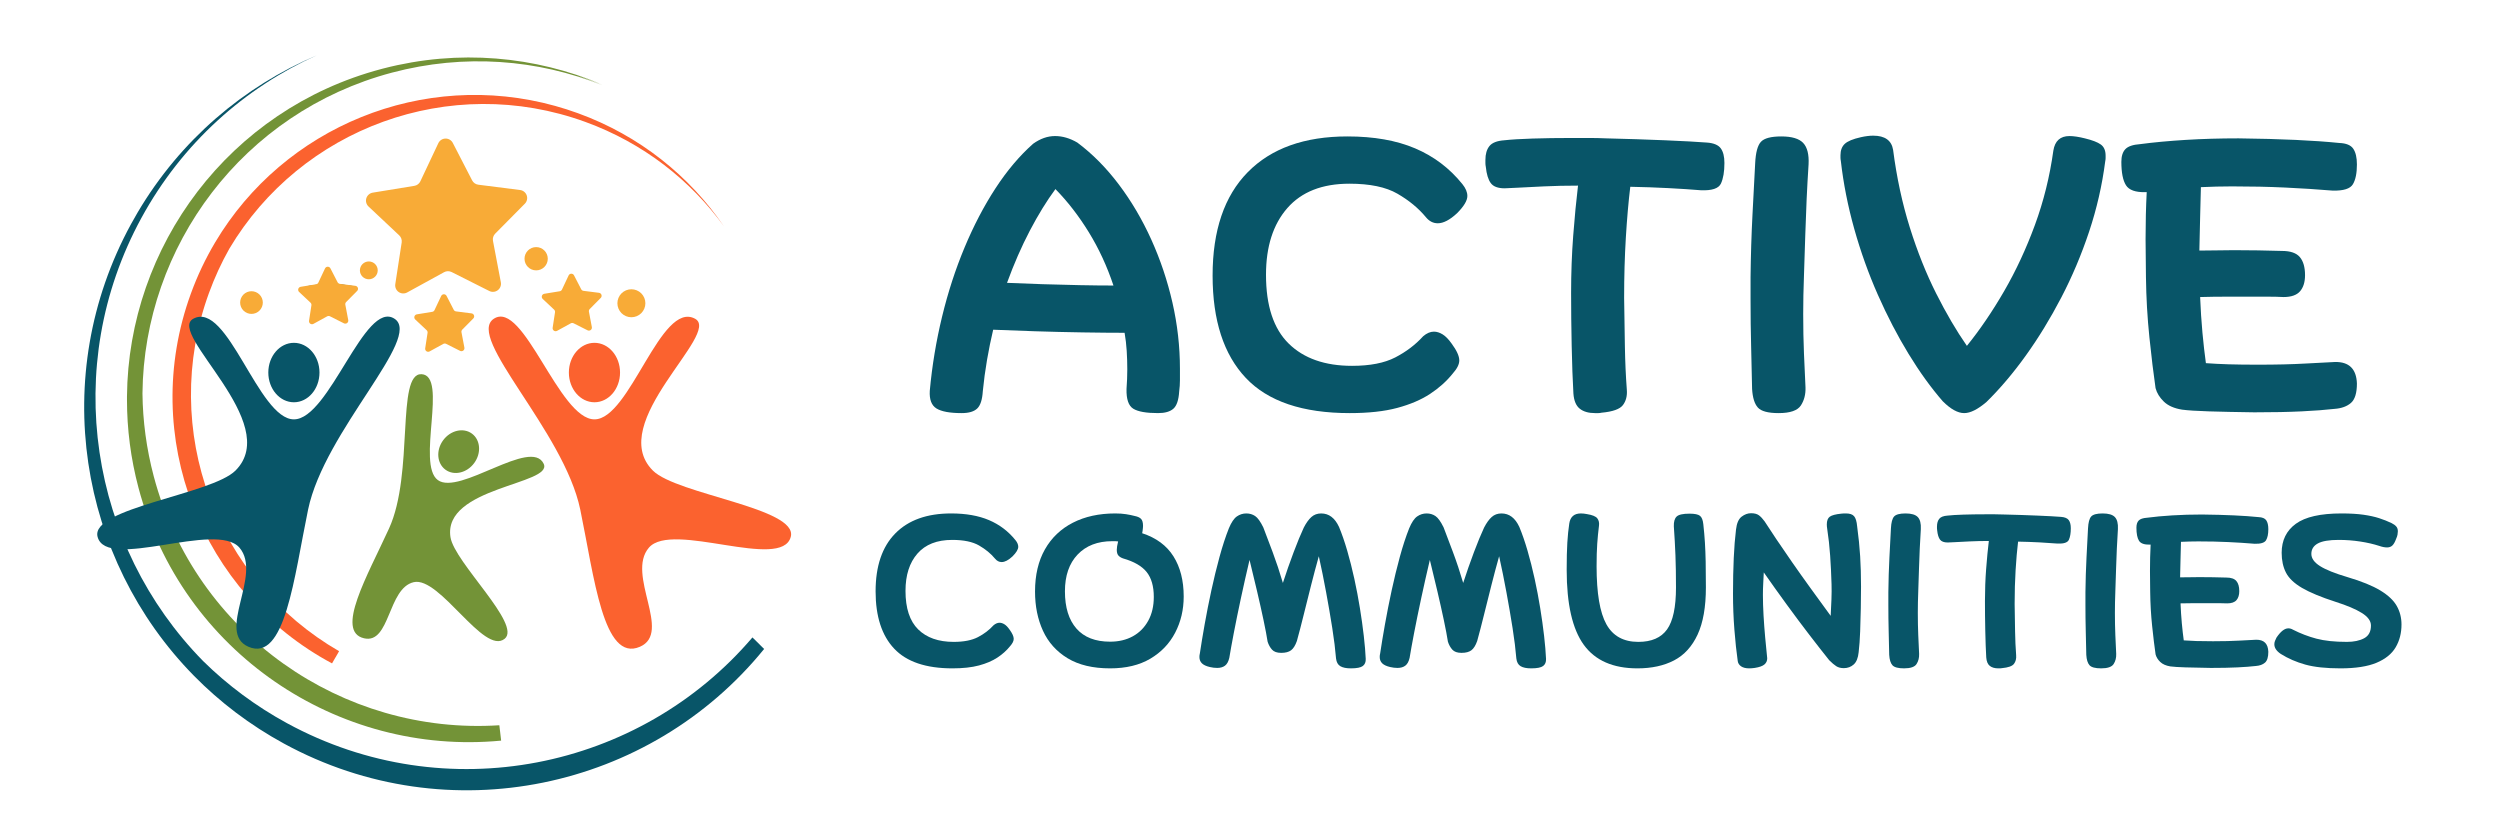 <svg xmlns="http://www.w3.org/2000/svg" xmlns:xlink="http://www.w3.org/1999/xlink" width="3600" zoomAndPan="magnify" viewBox="0 0 2700 900" height="1200" preserveAspectRatio="xMidYMid meet" version="1.0"><defs><g/><clipPath id="3aacf8b095"><path d="M 90 59 L 825.387 59 L 825.387 854 L 90 854 Z M 90 59 " clip-rule="nonzero"/></clipPath><clipPath id="1b05a540b4"><path d="M 417 181.02 L 551 181.02 L 551 308 L 417 308 Z M 417 181.02 " clip-rule="nonzero"/></clipPath><clipPath id="96f3ea720a"><path d="M 395 149.453 L 570 149.453 L 570 317 L 395 317 Z M 395 149.453 " clip-rule="nonzero"/></clipPath><clipPath id="961d068b4f"><path d="M 322 288 L 386.996 288 L 386.996 350.234 L 322 350.234 Z M 322 288 " clip-rule="nonzero"/></clipPath><clipPath id="6b87e51752"><path d="M 585 295.52 L 650 295.52 L 650 357.77 L 585 357.77 Z M 585 295.52 " clip-rule="nonzero"/></clipPath><clipPath id="c13e9638ec"><path d="M 447.191 317.73 L 512.441 317.73 L 512.441 379.98 L 447.191 379.98 Z M 447.191 317.73 " clip-rule="nonzero"/></clipPath><clipPath id="6de3ba05e9"><path d="M 666.785 312.402 L 696.785 312.402 L 696.785 342.402 L 666.785 342.402 Z M 666.785 312.402 " clip-rule="nonzero"/></clipPath><clipPath id="d6b8d65501"><path d="M 259.348 314.52 L 284 314.52 L 284 339.27 L 259.348 339.27 Z M 259.348 314.52 " clip-rule="nonzero"/></clipPath></defs><rect x="-270" width="3240" fill="#ffffff" y="-90" height="1080" fill-opacity="1"/><rect x="-270" width="3240" fill="#ffffff" y="-90" height="1080" fill-opacity="1"/><g fill="#085568" fill-opacity="1"><g transform="translate(986.318, 442)"><g><path d="M 52.297 4.156 C 39.566 4.156 30.504 2.492 25.109 -0.828 C 19.711 -4.148 17.289 -10.516 17.844 -19.922 C 20.332 -47.035 24.758 -73.734 31.125 -100.016 C 37.488 -126.297 45.582 -151.191 55.406 -174.703 C 65.227 -198.223 76.363 -219.531 88.812 -238.625 C 101.258 -257.719 114.816 -273.766 129.484 -286.766 C 137.223 -292.297 145.109 -295.062 153.141 -295.062 C 161.16 -295.062 169.18 -292.711 177.203 -288.016 C 193.523 -275.836 208.461 -260.754 222.016 -242.766 C 235.578 -224.785 247.27 -204.938 257.094 -183.219 C 266.914 -161.5 274.523 -138.812 279.922 -115.156 C 285.316 -91.508 288.016 -67.648 288.016 -43.578 C 288.016 -39.422 288.016 -35.336 288.016 -31.328 C 288.016 -27.316 287.738 -23.238 287.188 -19.094 C 286.625 -9.957 284.547 -3.797 280.953 -0.609 C 277.359 2.566 271.828 4.156 264.359 4.156 C 251.629 4.156 242.703 2.566 237.578 -0.609 C 232.461 -3.797 230.047 -10.926 230.328 -22 C 230.598 -25.594 230.801 -29.117 230.938 -32.578 C 231.082 -36.035 231.156 -39.562 231.156 -43.156 C 231.156 -49.801 230.945 -56.441 230.531 -63.078 C 230.113 -69.723 229.352 -76.223 228.25 -82.578 C 215.25 -82.578 200.102 -82.719 182.812 -83 C 165.52 -83.281 148.297 -83.695 131.141 -84.25 C 113.984 -84.801 99.039 -85.352 86.312 -85.906 C 83.82 -75.395 81.609 -64.535 79.672 -53.328 C 77.742 -42.117 76.223 -30.844 75.109 -19.5 C 74.555 -10.375 72.551 -4.148 69.094 -0.828 C 65.633 2.492 60.035 4.156 52.297 4.156 Z M 101.266 -136.531 C 113.16 -135.977 125.883 -135.492 139.438 -135.078 C 153 -134.66 166.488 -134.312 179.906 -134.031 C 193.32 -133.758 205.426 -133.625 216.219 -133.625 C 209.301 -154.375 200.445 -173.531 189.656 -191.094 C 178.863 -208.664 166.828 -224.234 153.547 -237.797 C 144.141 -225.066 134.941 -210.125 125.953 -192.969 C 116.961 -175.82 108.734 -157.008 101.266 -136.531 Z M 101.266 -136.531 "/></g></g></g><g fill="#085568" fill-opacity="1"><g transform="translate(1292.17, 442)"><g><path d="M 165.578 4.156 C 114.672 4.156 77.254 -8.5 53.328 -33.812 C 29.398 -59.133 17.438 -96.004 17.438 -144.422 C 17.438 -193.109 30.094 -230.316 55.406 -256.047 C 80.719 -281.785 116.613 -294.656 163.094 -294.656 C 191.594 -294.656 215.941 -290.363 236.141 -281.781 C 256.336 -273.207 273.352 -260.344 287.188 -243.188 C 290.781 -238.758 292.578 -234.473 292.578 -230.328 C 292.578 -225.348 288.844 -219.125 281.375 -211.656 C 273.625 -204.457 266.707 -200.859 260.625 -200.859 C 255.645 -200.859 251.352 -203.07 247.75 -207.5 C 239.727 -217.188 229.492 -225.625 217.047 -232.812 C 204.598 -240.008 187.305 -243.609 165.172 -243.609 C 135.848 -243.609 113.504 -234.82 98.141 -217.25 C 82.785 -199.688 75.109 -175.688 75.109 -145.25 C 75.109 -111.77 83.27 -87.004 99.594 -70.953 C 115.914 -54.91 138.742 -46.891 168.078 -46.891 C 187.441 -46.891 203.004 -49.93 214.766 -56.016 C 226.523 -62.109 236.551 -69.719 244.844 -78.844 C 248.719 -82.164 252.594 -83.828 256.469 -83.828 C 259.508 -83.828 262.617 -82.859 265.797 -80.922 C 268.984 -78.984 272.238 -75.664 275.562 -70.969 C 281.094 -63.5 283.859 -57.41 283.859 -52.703 C 283.859 -48.555 281.508 -43.852 276.812 -38.594 C 270.164 -30.289 262 -22.957 252.312 -16.594 C 242.633 -10.238 230.805 -5.191 216.828 -1.453 C 202.859 2.285 185.773 4.156 165.578 4.156 Z M 165.578 4.156 "/></g></g></g><g fill="#085568" fill-opacity="1"><g transform="translate(1599.683, 442)"><g><path d="M 25.312 -238.625 C 18.125 -238.625 13.145 -240.488 10.375 -244.219 C 7.602 -247.957 5.805 -253.836 4.984 -261.859 C 4.703 -263.242 4.562 -264.555 4.562 -265.797 C 4.562 -267.047 4.562 -268.223 4.562 -269.328 C 4.562 -275.691 6.016 -280.672 8.922 -284.266 C 11.828 -287.867 17.156 -289.945 24.906 -290.5 C 32.375 -291.332 42.539 -291.953 55.406 -292.359 C 68.27 -292.773 82.445 -292.984 97.938 -292.984 C 104.02 -292.984 110.176 -292.984 116.406 -292.984 C 122.633 -292.984 128.789 -292.848 134.875 -292.578 C 157.562 -292.023 178.797 -291.332 198.578 -290.5 C 218.359 -289.664 233.504 -288.836 244.016 -288.016 C 251.211 -287.461 256.125 -285.383 258.75 -281.781 C 261.375 -278.188 262.688 -272.93 262.688 -266.016 C 262.688 -256.609 261.441 -249.207 258.953 -243.812 C 256.461 -238.414 249.133 -235.992 236.969 -236.547 C 227.008 -237.379 215.457 -238.141 202.312 -238.828 C 189.164 -239.523 175.398 -240.008 161.016 -240.281 C 159.078 -224.238 157.484 -205.977 156.234 -185.5 C 154.992 -165.031 154.375 -143.312 154.375 -120.344 C 154.656 -101.258 154.93 -83.625 155.203 -67.438 C 155.484 -51.25 156.176 -35.828 157.281 -21.172 C 157.832 -14.523 156.445 -8.988 153.125 -4.562 C 149.812 -0.133 142.066 2.629 129.891 3.734 C 128.785 4.016 127.68 4.156 126.578 4.156 C 125.473 4.156 124.227 4.156 122.844 4.156 C 115.926 4.156 110.461 2.566 106.453 -0.609 C 102.441 -3.797 100.156 -9.266 99.594 -17.016 C 98.77 -31.398 98.148 -48.551 97.734 -68.469 C 97.316 -88.395 97.109 -107.488 97.109 -125.75 C 97.109 -147.051 97.867 -167.66 99.391 -187.578 C 100.91 -207.492 102.641 -225.477 104.578 -241.531 C 91.578 -241.531 79.266 -241.254 67.641 -240.703 C 56.023 -240.148 46.41 -239.664 38.797 -239.25 C 31.191 -238.832 26.695 -238.625 25.312 -238.625 Z M 25.312 -238.625 "/></g></g></g><g fill="#085568" fill-opacity="1"><g transform="translate(1864.036, 442)"><g><path d="M 56.859 4.156 C 45.516 4.156 38.039 2.148 34.438 -1.859 C 30.844 -5.879 28.77 -12.594 28.219 -22 C 27.945 -36.656 27.602 -51.938 27.188 -67.844 C 26.77 -83.758 26.562 -100.707 26.562 -118.688 C 26.562 -122.562 26.562 -126.504 26.562 -130.516 C 26.562 -134.523 26.562 -138.609 26.562 -142.766 C 26.832 -166.004 27.52 -188.344 28.625 -209.781 C 29.738 -231.219 30.711 -249.82 31.547 -265.594 C 32.098 -277.219 34.172 -284.969 37.766 -288.844 C 41.359 -292.719 48.691 -294.656 59.766 -294.656 C 71.109 -294.656 78.992 -292.301 83.422 -287.594 C 87.848 -282.895 89.781 -275.148 89.219 -264.359 C 88.395 -251.629 87.703 -239.176 87.141 -227 C 86.586 -214.832 86.102 -202.109 85.688 -188.828 C 85.281 -175.547 84.801 -160.742 84.25 -144.422 C 83.969 -137.223 83.758 -130.098 83.625 -123.047 C 83.488 -115.992 83.422 -109.285 83.422 -102.922 C 83.422 -87.703 83.695 -73.453 84.25 -60.172 C 84.801 -46.891 85.352 -34.719 85.906 -23.656 C 86.176 -16.188 84.516 -9.68 80.922 -4.141 C 77.328 1.391 69.305 4.156 56.859 4.156 Z M 56.859 4.156 "/></g></g></g><g fill="#085568" fill-opacity="1"><g transform="translate(1979.82, 442)"><g><path d="M 141.516 4.156 C 134.598 4.156 126.852 -0.133 118.281 -8.719 C 105.551 -23.375 93.238 -40.453 81.344 -59.953 C 69.445 -79.461 58.445 -100.629 48.344 -123.453 C 38.25 -146.285 29.742 -170.008 22.828 -194.625 C 15.91 -219.25 11.066 -243.738 8.297 -268.094 C 8.023 -269.477 7.891 -270.648 7.891 -271.609 C 7.891 -272.578 7.891 -273.477 7.891 -274.312 C 7.891 -279.57 9.41 -283.656 12.453 -286.562 C 15.492 -289.469 21.301 -291.883 29.875 -293.812 C 32.363 -294.375 34.711 -294.789 36.922 -295.062 C 39.141 -295.344 41.219 -295.484 43.156 -295.484 C 55.883 -295.484 63.078 -290.363 64.734 -280.125 C 68.609 -250.25 74.625 -222.305 82.781 -196.297 C 90.945 -170.285 100.426 -146.555 111.219 -125.109 C 122.008 -103.672 133.078 -84.789 144.422 -68.469 C 158.523 -85.906 171.941 -105.617 184.672 -127.609 C 197.398 -149.609 208.469 -173.398 217.875 -198.984 C 227.281 -224.578 233.922 -251.348 237.797 -279.297 C 239.453 -289.805 245.258 -295.062 255.219 -295.062 C 259.645 -295.062 265.18 -294.234 271.828 -292.578 C 279.848 -290.641 285.586 -288.426 289.047 -285.938 C 292.504 -283.445 294.234 -279.438 294.234 -273.906 C 294.234 -273.07 294.234 -272.172 294.234 -271.203 C 294.234 -270.234 294.094 -269.055 293.812 -267.672 C 290.5 -241.941 284.691 -216.625 276.391 -191.719 C 268.086 -166.82 258.055 -143.098 246.297 -120.547 C 234.547 -98.004 221.82 -77.188 208.125 -58.094 C 194.426 -39.008 180.242 -22.273 165.578 -7.891 C 156.172 0.141 148.148 4.156 141.516 4.156 Z M 141.516 4.156 "/></g></g></g><g fill="#085568" fill-opacity="1"><g transform="translate(2281.938, 442)"><g><path d="M 152.719 3.312 C 133.352 3.039 117.031 2.695 103.75 2.281 C 90.469 1.863 80.785 1.242 74.703 0.422 C 66.117 -0.961 59.547 -3.867 54.984 -8.297 C 50.422 -12.723 47.445 -17.566 46.062 -22.828 C 43.852 -38.047 41.641 -56.305 39.422 -77.609 C 37.211 -98.91 35.969 -120.629 35.688 -142.766 C 35.688 -149.129 35.617 -155.836 35.484 -162.891 C 35.348 -169.941 35.281 -176.926 35.281 -183.844 C 35.281 -201.82 35.691 -218.695 36.516 -234.469 L 35.281 -234.469 C 24.488 -234.195 17.43 -236.688 14.109 -241.938 C 10.785 -247.195 9.125 -255.641 9.125 -267.266 C 9.125 -273.348 10.578 -277.91 13.484 -280.953 C 16.391 -283.992 21.719 -285.789 29.469 -286.344 C 44.125 -288.281 60.441 -289.801 78.422 -290.906 C 96.41 -292.02 115.504 -292.578 135.703 -292.578 C 158.941 -292.297 179.484 -291.738 197.328 -290.906 C 215.172 -290.082 230.875 -288.977 244.438 -287.594 C 251.906 -287.32 256.953 -285.25 259.578 -281.375 C 262.211 -277.5 263.531 -271.828 263.531 -264.359 C 263.531 -254.953 262.078 -247.828 259.172 -242.984 C 256.266 -238.141 249 -235.859 237.375 -236.141 C 220.781 -237.516 203.629 -238.617 185.922 -239.453 C 168.211 -240.285 149.125 -240.703 128.656 -240.703 C 123.113 -240.703 117.504 -240.629 111.828 -240.484 C 106.16 -240.348 100.562 -240.145 95.031 -239.875 C 94.758 -228.801 94.484 -217.938 94.203 -207.281 C 93.93 -196.633 93.656 -184.672 93.375 -171.391 C 99.738 -171.391 106.031 -171.457 112.25 -171.594 C 118.477 -171.738 124.633 -171.812 130.719 -171.812 C 139.57 -171.812 148.285 -171.738 156.859 -171.594 C 165.441 -171.457 174.02 -171.254 182.594 -170.984 C 191.727 -170.984 198.16 -168.77 201.891 -164.344 C 205.629 -159.914 207.5 -153.41 207.5 -144.828 C 207.5 -137.359 205.695 -131.551 202.094 -127.406 C 198.5 -123.258 192.555 -121.188 184.266 -121.188 C 179.285 -121.457 173.816 -121.594 167.859 -121.594 C 161.91 -121.594 155.758 -121.594 149.406 -121.594 C 140.82 -121.594 131.758 -121.594 122.219 -121.594 C 112.676 -121.594 103.336 -121.457 94.203 -121.188 C 94.754 -107.625 95.582 -94.82 96.688 -82.781 C 97.801 -70.75 99.051 -59.754 100.438 -49.797 C 107.625 -49.242 115.781 -48.828 124.906 -48.547 C 134.039 -48.273 144.695 -48.141 156.875 -48.141 C 176.508 -48.141 193.52 -48.551 207.906 -49.375 C 222.301 -50.207 232.957 -50.766 239.875 -51.047 C 255.082 -51.316 262.969 -43.57 263.531 -27.812 C 263.531 -17.57 261.383 -10.582 257.094 -6.844 C 252.801 -3.113 246.922 -0.973 239.453 -0.422 C 229.773 0.691 217.879 1.594 203.766 2.281 C 189.648 2.969 172.633 3.312 152.719 3.312 Z M 152.719 3.312 "/></g></g></g><g fill="#085568" fill-opacity="1"><g transform="translate(935.88, 719.5)"><g><path d="M 92.719 2.328 C 64.207 2.328 43.254 -4.758 29.859 -18.938 C 16.461 -33.113 9.766 -53.754 9.766 -80.859 C 9.766 -108.129 16.848 -128.969 31.016 -143.375 C 45.191 -157.781 65.297 -164.984 91.328 -164.984 C 107.285 -164.984 120.914 -162.582 132.219 -157.781 C 143.531 -152.977 153.055 -145.773 160.797 -136.172 C 162.816 -133.691 163.828 -131.289 163.828 -128.969 C 163.828 -126.176 161.734 -122.691 157.547 -118.516 C 153.211 -114.484 149.344 -112.469 145.938 -112.469 C 143.145 -112.469 140.742 -113.707 138.734 -116.188 C 134.234 -121.613 128.5 -126.336 121.531 -130.359 C 114.562 -134.391 104.879 -136.406 92.484 -136.406 C 76.066 -136.406 63.555 -131.484 54.953 -121.641 C 46.359 -111.805 42.062 -98.367 42.062 -81.328 C 42.062 -62.586 46.629 -48.723 55.766 -39.734 C 64.91 -30.754 77.691 -26.266 94.109 -26.266 C 104.953 -26.266 113.664 -27.969 120.25 -31.375 C 126.832 -34.781 132.445 -39.039 137.094 -44.156 C 139.27 -46.008 141.441 -46.938 143.609 -46.938 C 145.305 -46.938 147.047 -46.395 148.828 -45.312 C 150.617 -44.227 152.441 -42.367 154.297 -39.734 C 157.391 -35.555 158.938 -32.148 158.938 -29.516 C 158.938 -27.191 157.625 -24.555 155 -21.609 C 151.281 -16.961 146.707 -12.859 141.281 -9.297 C 135.863 -5.734 129.242 -2.906 121.422 -0.812 C 113.598 1.281 104.031 2.328 92.719 2.328 Z M 92.719 2.328 "/></g></g></g><g fill="#085568" fill-opacity="1"><g transform="translate(1108.068, 719.5)"><g><path d="M 90.859 2.328 C 72.266 2.328 56.961 -1.312 44.953 -8.594 C 32.953 -15.875 24.086 -25.75 18.359 -38.219 C 12.629 -50.695 9.766 -64.836 9.766 -80.641 C 9.766 -98.453 13.328 -113.629 20.453 -126.172 C 27.578 -138.723 37.645 -148.328 50.656 -154.984 C 63.664 -161.648 78.926 -164.984 96.438 -164.984 C 100.77 -164.984 104.641 -164.711 108.047 -164.172 C 111.461 -163.629 114.641 -162.973 117.578 -162.203 C 120.68 -161.578 122.926 -160.531 124.312 -159.062 C 125.707 -157.594 126.406 -155.078 126.406 -151.516 C 126.406 -150.891 126.363 -150.148 126.281 -149.297 C 126.207 -148.441 126.098 -147.473 125.953 -146.391 L 125.484 -143.609 C 140.66 -138.648 151.926 -130.32 159.281 -118.625 C 166.645 -106.926 170.328 -92.484 170.328 -75.297 C 170.328 -61.035 167.266 -48.02 161.141 -36.25 C 155.023 -24.477 146.082 -15.102 134.312 -8.125 C 122.539 -1.156 108.055 2.328 90.859 2.328 Z M 42.062 -80.859 C 42.062 -63.516 46.203 -50.113 54.484 -40.656 C 62.773 -31.207 74.898 -26.484 90.859 -26.484 C 100.148 -26.484 108.32 -28.422 115.375 -32.297 C 122.426 -36.172 127.961 -41.75 131.984 -49.031 C 136.016 -56.312 138.031 -64.91 138.031 -74.828 C 138.031 -86.285 135.473 -95.227 130.359 -101.656 C 125.242 -108.094 116.723 -113.016 104.797 -116.422 C 102.629 -117.191 100.961 -118.234 99.797 -119.547 C 98.641 -120.867 98.062 -122.926 98.062 -125.719 C 98.062 -127.883 98.523 -130.828 99.453 -134.547 L 99.453 -134.781 C 98.523 -134.938 97.555 -135.016 96.547 -135.016 C 95.547 -135.016 94.426 -135.016 93.188 -135.016 C 77.383 -135.016 64.91 -130.211 55.766 -120.609 C 46.629 -111.004 42.062 -97.754 42.062 -80.859 Z M 42.062 -80.859 "/></g></g></g><g fill="#085568" fill-opacity="1"><g transform="translate(1287.924, 719.5)"><g><path d="M 18.828 0.922 C 14.797 -0.004 11.891 -1.359 10.109 -3.141 C 8.328 -4.922 7.438 -7.203 7.438 -9.984 C 7.438 -10.609 7.473 -11.227 7.547 -11.844 C 7.629 -12.469 7.75 -13.086 7.906 -13.703 C 9.289 -23.004 11.031 -33.539 13.125 -45.312 C 15.219 -57.082 17.617 -69.242 20.328 -81.797 C 23.047 -94.348 25.988 -106.43 29.156 -118.047 C 32.332 -129.66 35.703 -139.961 39.266 -148.953 C 41.898 -155.305 44.766 -159.566 47.859 -161.734 C 50.961 -163.898 54.375 -164.984 58.094 -164.984 C 61.656 -164.984 64.828 -164.051 67.609 -162.188 C 70.398 -160.332 73.348 -156.227 76.453 -149.875 C 79.086 -143.062 82.414 -134.27 86.438 -123.5 C 90.469 -112.738 94.188 -101.547 97.594 -89.922 C 101.312 -101.391 105.188 -112.469 109.219 -123.156 C 113.25 -133.844 116.891 -142.676 120.141 -149.656 C 122.773 -154.758 125.523 -158.586 128.391 -161.141 C 131.254 -163.703 134.773 -164.984 138.953 -164.984 C 147.328 -164.984 153.758 -160.102 158.25 -150.344 C 161.344 -142.906 164.285 -134.383 167.078 -124.781 C 169.867 -115.176 172.426 -105.066 174.75 -94.453 C 177.07 -83.848 179.082 -73.273 180.781 -62.734 C 182.488 -52.203 183.883 -42.211 184.969 -32.766 C 186.051 -23.316 186.75 -15.031 187.062 -7.906 C 187.219 -4.488 186.172 -1.926 183.922 -0.219 C 181.68 1.477 177.383 2.328 171.031 2.328 C 166.07 2.328 162.273 1.551 159.641 0 C 157.004 -1.551 155.457 -4.336 155 -8.359 C 154.219 -17.961 152.859 -28.922 150.922 -41.234 C 148.984 -53.555 146.773 -66.414 144.297 -79.812 C 141.828 -93.219 139.195 -106.195 136.406 -118.75 C 133.613 -108.832 130.863 -98.523 128.156 -87.828 C 125.445 -77.141 122.812 -66.609 120.25 -56.234 C 117.695 -45.859 115.18 -36.176 112.703 -27.188 C 110.992 -22.383 108.898 -19.051 106.422 -17.188 C 103.941 -15.332 100.379 -14.406 95.734 -14.406 C 91.242 -14.406 87.953 -15.566 85.859 -17.891 C 83.766 -20.211 82.176 -23.078 81.094 -26.484 C 80.164 -32.523 78.691 -40.312 76.672 -49.844 C 74.66 -59.375 72.336 -69.754 69.703 -80.984 C 67.078 -92.211 64.367 -103.484 61.578 -114.797 C 58.328 -101.004 55.227 -87.254 52.281 -73.547 C 49.344 -59.836 46.785 -47.328 44.609 -36.016 C 42.441 -24.711 40.816 -15.727 39.734 -9.062 C 38.805 -5.031 37.254 -2.203 35.078 -0.578 C 32.91 1.047 30.125 1.859 26.719 1.859 C 24.082 1.859 21.453 1.547 18.828 0.922 Z M 18.828 0.922 "/></g></g></g><g fill="#085568" fill-opacity="1"><g transform="translate(1482.652, 719.5)"><g><path d="M 18.828 0.922 C 14.797 -0.004 11.891 -1.359 10.109 -3.141 C 8.328 -4.922 7.438 -7.203 7.438 -9.984 C 7.438 -10.609 7.473 -11.227 7.547 -11.844 C 7.629 -12.469 7.75 -13.086 7.906 -13.703 C 9.289 -23.004 11.031 -33.539 13.125 -45.312 C 15.219 -57.082 17.617 -69.242 20.328 -81.797 C 23.047 -94.348 25.988 -106.43 29.156 -118.047 C 32.332 -129.66 35.703 -139.961 39.266 -148.953 C 41.898 -155.305 44.766 -159.566 47.859 -161.734 C 50.961 -163.898 54.375 -164.984 58.094 -164.984 C 61.656 -164.984 64.828 -164.051 67.609 -162.188 C 70.398 -160.332 73.348 -156.227 76.453 -149.875 C 79.086 -143.062 82.414 -134.27 86.438 -123.5 C 90.469 -112.738 94.188 -101.547 97.594 -89.922 C 101.312 -101.391 105.188 -112.469 109.219 -123.156 C 113.25 -133.844 116.891 -142.676 120.141 -149.656 C 122.773 -154.758 125.523 -158.586 128.391 -161.141 C 131.254 -163.703 134.773 -164.984 138.953 -164.984 C 147.328 -164.984 153.758 -160.102 158.25 -150.344 C 161.344 -142.906 164.285 -134.383 167.078 -124.781 C 169.867 -115.176 172.426 -105.066 174.75 -94.453 C 177.07 -83.848 179.082 -73.273 180.781 -62.734 C 182.488 -52.203 183.883 -42.211 184.969 -32.766 C 186.051 -23.316 186.75 -15.031 187.062 -7.906 C 187.219 -4.488 186.172 -1.926 183.922 -0.219 C 181.68 1.477 177.383 2.328 171.031 2.328 C 166.07 2.328 162.273 1.551 159.641 0 C 157.004 -1.551 155.457 -4.336 155 -8.359 C 154.219 -17.961 152.859 -28.922 150.922 -41.234 C 148.984 -53.555 146.773 -66.414 144.297 -79.812 C 141.828 -93.219 139.195 -106.195 136.406 -118.75 C 133.613 -108.832 130.863 -98.523 128.156 -87.828 C 125.445 -77.141 122.812 -66.609 120.25 -56.234 C 117.695 -45.859 115.18 -36.176 112.703 -27.188 C 110.992 -22.383 108.898 -19.051 106.422 -17.188 C 103.941 -15.332 100.379 -14.406 95.734 -14.406 C 91.242 -14.406 87.953 -15.566 85.859 -17.891 C 83.766 -20.211 82.176 -23.078 81.094 -26.484 C 80.164 -32.523 78.691 -40.312 76.672 -49.844 C 74.66 -59.375 72.336 -69.754 69.703 -80.984 C 67.078 -92.211 64.367 -103.484 61.578 -114.797 C 58.328 -101.004 55.227 -87.254 52.281 -73.547 C 49.344 -59.836 46.785 -47.328 44.609 -36.016 C 42.441 -24.711 40.816 -15.727 39.734 -9.062 C 38.805 -5.031 37.254 -2.203 35.078 -0.578 C 32.91 1.047 30.125 1.859 26.719 1.859 C 24.082 1.859 21.453 1.547 18.828 0.922 Z M 18.828 0.922 "/></g></g></g><g fill="#085568" fill-opacity="1"><g transform="translate(1677.379, 719.5)"><g><path d="M 91.094 2.328 C 64.758 2.328 45.43 -6.148 33.109 -23.109 C 20.797 -40.078 14.641 -67.078 14.641 -104.109 C 14.641 -116.035 14.867 -125.789 15.328 -133.375 C 15.797 -140.969 16.492 -147.863 17.422 -154.062 C 18.516 -161.344 22.695 -164.984 29.969 -164.984 C 31.988 -164.984 34.16 -164.75 36.484 -164.281 C 42.367 -163.352 46.125 -161.805 47.75 -159.641 C 49.375 -157.473 49.957 -154.766 49.5 -151.516 C 48.719 -145.316 48.094 -138.883 47.625 -132.219 C 47.164 -125.562 46.938 -117.43 46.938 -107.828 C 46.938 -78.859 50.457 -58.02 57.5 -45.312 C 64.551 -32.613 76.055 -26.266 92.016 -26.266 C 106.273 -26.266 116.617 -30.754 123.047 -39.734 C 129.473 -48.723 132.688 -63.828 132.688 -85.047 C 132.688 -98.055 132.492 -109.555 132.109 -119.547 C 131.723 -129.547 131.141 -140.047 130.359 -151.047 C 130.203 -156.004 131.207 -159.523 133.375 -161.609 C 135.551 -163.703 140.203 -164.75 147.328 -164.75 C 152.898 -164.75 156.656 -163.973 158.594 -162.422 C 160.531 -160.879 161.734 -157.863 162.203 -153.375 C 162.973 -146.395 163.551 -139.77 163.938 -133.5 C 164.32 -127.227 164.594 -120.332 164.75 -112.812 C 164.906 -105.301 164.984 -96.047 164.984 -85.047 C 164.984 -63.984 162 -47.02 156.031 -34.156 C 150.07 -21.301 141.594 -12.004 130.594 -6.266 C 119.594 -0.535 106.426 2.328 91.094 2.328 Z M 91.094 2.328 "/></g></g></g><g fill="#085568" fill-opacity="1"><g transform="translate(1857.003, 719.5)"><g><path d="M 38.109 1.859 C 37.023 2.016 35.977 2.129 34.969 2.203 C 33.969 2.285 33.078 2.328 32.297 2.328 C 28.422 2.328 25.438 1.586 23.344 0.109 C 21.258 -1.359 20.062 -3.254 19.75 -5.578 C 18.352 -15.336 17.148 -26.609 16.141 -39.391 C 15.141 -52.172 14.641 -65.145 14.641 -78.312 C 14.641 -92.406 14.91 -105.301 15.453 -117 C 15.992 -128.695 16.805 -138.883 17.891 -147.562 C 18.672 -154.375 20.688 -159.02 23.938 -161.5 C 27.188 -163.977 30.594 -165.219 34.156 -165.219 C 37.875 -165.219 40.738 -164.441 42.75 -162.891 C 44.77 -161.348 46.785 -159.18 48.797 -156.391 C 52.047 -151.273 56.227 -144.922 61.344 -137.328 C 66.457 -129.742 72.188 -121.379 78.531 -112.234 C 84.883 -103.098 91.625 -93.609 98.75 -83.766 C 105.883 -73.93 113.016 -64.133 120.141 -54.375 C 120.453 -60.258 120.723 -66.145 120.953 -72.031 C 121.18 -77.914 121.219 -83.414 121.062 -88.531 C 120.758 -99.07 120.258 -109.375 119.562 -119.438 C 118.863 -129.508 117.816 -139.035 116.422 -148.016 C 116.266 -148.953 116.145 -149.883 116.062 -150.812 C 115.988 -151.738 115.953 -152.516 115.953 -153.141 C 115.953 -157.16 117.035 -159.945 119.203 -161.5 C 121.379 -163.051 125.488 -164.133 131.531 -164.75 C 132.457 -164.906 133.383 -164.984 134.312 -164.984 C 135.238 -164.984 136.016 -164.984 136.641 -164.984 C 140.816 -164.984 143.754 -163.973 145.453 -161.953 C 147.16 -159.941 148.25 -156.305 148.719 -151.047 C 150.27 -139.578 151.352 -128.805 151.969 -118.734 C 152.594 -108.672 152.906 -97.754 152.906 -85.984 C 152.906 -79.004 152.828 -71.254 152.672 -62.734 C 152.516 -54.211 152.281 -45.805 151.969 -37.516 C 151.664 -29.234 151.125 -21.766 150.344 -15.109 C 149.727 -8.91 147.945 -4.492 145 -1.859 C 142.062 0.773 138.5 2.094 134.312 2.094 C 131.062 2.094 128.348 1.395 126.172 0 C 124.004 -1.395 121.453 -3.562 118.516 -6.5 C 112.316 -14.25 105.227 -23.312 97.25 -33.688 C 89.27 -44.07 81.02 -55.113 72.5 -66.812 C 63.977 -78.508 55.77 -90.008 47.875 -101.312 C 47.719 -97.438 47.52 -93.445 47.281 -89.344 C 47.051 -85.238 46.938 -81.176 46.938 -77.156 C 46.938 -70.332 47.164 -62.891 47.625 -54.828 C 48.094 -46.773 48.676 -38.914 49.375 -31.25 C 50.07 -23.582 50.734 -16.805 51.359 -10.922 C 51.359 -10.609 51.395 -10.219 51.469 -9.75 C 51.551 -9.289 51.594 -8.906 51.594 -8.594 C 51.594 -5.812 50.582 -3.566 48.562 -1.859 C 46.551 -0.148 43.066 1.086 38.109 1.859 Z M 38.109 1.859 "/></g></g></g><g fill="#085568" fill-opacity="1"><g transform="translate(2024.543, 719.5)"><g><path d="M 31.828 2.328 C 25.484 2.328 21.301 1.203 19.281 -1.047 C 17.27 -3.297 16.109 -7.051 15.797 -12.312 C 15.641 -20.52 15.445 -29.078 15.219 -37.984 C 14.988 -46.898 14.875 -56.391 14.875 -66.453 C 14.875 -68.629 14.875 -70.836 14.875 -73.078 C 14.875 -75.328 14.875 -77.613 14.875 -79.938 C 15.031 -92.945 15.414 -105.453 16.031 -117.453 C 16.656 -129.461 17.195 -139.883 17.656 -148.719 C 17.969 -155.227 19.129 -159.566 21.141 -161.734 C 23.16 -163.898 27.27 -164.984 33.469 -164.984 C 39.812 -164.984 44.223 -163.664 46.703 -161.031 C 49.18 -158.395 50.266 -154.055 49.953 -148.016 C 49.492 -140.891 49.109 -133.922 48.797 -127.109 C 48.484 -120.297 48.211 -113.172 47.984 -105.734 C 47.754 -98.297 47.484 -90.004 47.172 -80.859 C 47.016 -76.836 46.895 -72.848 46.812 -68.891 C 46.738 -64.941 46.703 -61.188 46.703 -57.625 C 46.703 -49.102 46.859 -41.125 47.172 -33.688 C 47.484 -26.258 47.797 -19.445 48.109 -13.25 C 48.254 -9.062 47.32 -5.414 45.312 -2.312 C 43.301 0.781 38.805 2.328 31.828 2.328 Z M 31.828 2.328 "/></g></g></g><g fill="#085568" fill-opacity="1"><g transform="translate(2089.375, 719.5)"><g><path d="M 14.172 -133.609 C 10.148 -133.609 7.363 -134.656 5.812 -136.75 C 4.258 -138.844 3.25 -142.133 2.781 -146.625 C 2.633 -147.406 2.562 -148.141 2.562 -148.828 C 2.562 -149.523 2.562 -150.188 2.562 -150.812 C 2.562 -154.375 3.375 -157.16 5 -159.172 C 6.625 -161.191 9.602 -162.352 13.938 -162.656 C 18.125 -163.125 23.816 -163.473 31.016 -163.703 C 38.223 -163.941 46.164 -164.062 54.844 -164.062 C 58.25 -164.062 61.691 -164.062 65.172 -164.062 C 68.66 -164.062 72.109 -163.984 75.516 -163.828 C 88.223 -163.516 100.113 -163.125 111.188 -162.656 C 122.27 -162.195 130.754 -161.734 136.641 -161.266 C 140.66 -160.953 143.406 -159.789 144.875 -157.781 C 146.352 -155.77 147.094 -152.828 147.094 -148.953 C 147.094 -143.68 146.395 -139.535 145 -136.516 C 143.602 -133.492 139.5 -132.141 132.688 -132.453 C 127.113 -132.922 120.645 -133.348 113.281 -133.734 C 105.926 -134.117 98.219 -134.391 90.156 -134.547 C 89.07 -125.555 88.18 -115.328 87.484 -103.859 C 86.785 -92.398 86.438 -80.242 86.438 -67.391 C 86.594 -56.703 86.75 -46.828 86.906 -37.766 C 87.062 -28.703 87.445 -20.062 88.062 -11.844 C 88.375 -8.133 87.598 -5.039 85.734 -2.562 C 83.879 -0.082 79.547 1.469 72.734 2.094 C 72.109 2.25 71.484 2.328 70.859 2.328 C 70.242 2.328 69.551 2.328 68.781 2.328 C 64.906 2.328 61.844 1.438 59.594 -0.344 C 57.352 -2.125 56.078 -5.188 55.766 -9.531 C 55.305 -17.582 54.957 -27.188 54.719 -38.344 C 54.488 -49.5 54.375 -60.188 54.375 -70.406 C 54.375 -82.332 54.801 -93.875 55.656 -105.031 C 56.508 -116.188 57.477 -126.258 58.562 -135.25 C 51.281 -135.25 44.383 -135.094 37.875 -134.781 C 31.375 -134.469 25.992 -134.191 21.734 -133.953 C 17.473 -133.723 14.953 -133.609 14.172 -133.609 Z M 14.172 -133.609 "/></g></g></g><g fill="#085568" fill-opacity="1"><g transform="translate(2237.396, 719.5)"><g><path d="M 31.828 2.328 C 25.484 2.328 21.301 1.203 19.281 -1.047 C 17.27 -3.297 16.109 -7.051 15.797 -12.312 C 15.641 -20.52 15.445 -29.078 15.219 -37.984 C 14.988 -46.898 14.875 -56.391 14.875 -66.453 C 14.875 -68.629 14.875 -70.836 14.875 -73.078 C 14.875 -75.328 14.875 -77.613 14.875 -79.938 C 15.031 -92.945 15.414 -105.453 16.031 -117.453 C 16.656 -129.461 17.195 -139.883 17.656 -148.719 C 17.969 -155.227 19.129 -159.566 21.141 -161.734 C 23.16 -163.898 27.27 -164.984 33.469 -164.984 C 39.812 -164.984 44.223 -163.664 46.703 -161.031 C 49.18 -158.395 50.266 -154.055 49.953 -148.016 C 49.492 -140.891 49.109 -133.922 48.797 -127.109 C 48.484 -120.297 48.211 -113.172 47.984 -105.734 C 47.754 -98.297 47.484 -90.004 47.172 -80.859 C 47.016 -76.836 46.895 -72.848 46.812 -68.891 C 46.738 -64.941 46.703 -61.188 46.703 -57.625 C 46.703 -49.102 46.859 -41.125 47.172 -33.688 C 47.484 -26.258 47.797 -19.445 48.109 -13.25 C 48.254 -9.062 47.32 -5.414 45.312 -2.312 C 43.301 0.781 38.805 2.328 31.828 2.328 Z M 31.828 2.328 "/></g></g></g><g fill="#085568" fill-opacity="1"><g transform="translate(2302.228, 719.5)"><g><path d="M 85.516 1.859 C 74.672 1.703 65.531 1.504 58.094 1.266 C 50.656 1.035 45.234 0.691 41.828 0.234 C 37.023 -0.535 33.344 -2.16 30.781 -4.641 C 28.227 -7.117 26.566 -9.832 25.797 -12.781 C 24.555 -21.301 23.316 -31.523 22.078 -43.453 C 20.836 -55.379 20.141 -67.539 19.984 -79.938 C 19.984 -83.5 19.941 -87.254 19.859 -91.203 C 19.785 -95.148 19.75 -99.062 19.75 -102.938 C 19.75 -113.008 19.984 -122.461 20.453 -131.297 L 19.75 -131.297 C 13.707 -131.141 9.754 -132.531 7.891 -135.469 C 6.035 -138.414 5.109 -143.145 5.109 -149.656 C 5.109 -153.062 5.922 -155.613 7.547 -157.312 C 9.172 -159.02 12.156 -160.031 16.5 -160.344 C 24.707 -161.426 33.844 -162.273 43.906 -162.891 C 53.977 -163.516 64.672 -163.828 75.984 -163.828 C 88.992 -163.672 100.492 -163.359 110.484 -162.891 C 120.484 -162.43 129.281 -161.812 136.875 -161.031 C 141.051 -160.875 143.875 -159.711 145.344 -157.547 C 146.82 -155.379 147.562 -152.203 147.562 -148.016 C 147.562 -142.754 146.742 -138.766 145.109 -136.047 C 143.484 -133.336 139.422 -132.062 132.922 -132.219 C 123.617 -133 114.008 -133.617 104.094 -134.078 C 94.188 -134.547 83.5 -134.781 72.031 -134.781 C 68.938 -134.781 65.801 -134.738 62.625 -134.656 C 59.445 -134.582 56.312 -134.469 53.219 -134.312 C 53.062 -128.113 52.906 -122.031 52.75 -116.062 C 52.594 -110.102 52.438 -103.406 52.281 -95.969 C 55.844 -95.969 59.363 -96.004 62.844 -96.078 C 66.332 -96.16 69.785 -96.203 73.203 -96.203 C 78.16 -96.203 83.039 -96.16 87.844 -96.078 C 92.645 -96.004 97.445 -95.891 102.25 -95.734 C 107.352 -95.734 110.953 -94.492 113.047 -92.016 C 115.141 -89.535 116.188 -85.895 116.188 -81.094 C 116.188 -76.914 115.176 -73.664 113.156 -71.344 C 111.145 -69.02 107.816 -67.859 103.172 -67.859 C 100.379 -68.004 97.316 -68.078 93.984 -68.078 C 90.66 -68.078 87.219 -68.078 83.656 -68.078 C 78.852 -68.078 73.781 -68.078 68.438 -68.078 C 63.094 -68.078 57.863 -68.004 52.75 -67.859 C 53.062 -60.266 53.523 -53.098 54.141 -46.359 C 54.766 -39.617 55.461 -33.461 56.234 -27.891 C 60.266 -27.578 64.832 -27.344 69.938 -27.188 C 75.051 -27.031 81.02 -26.953 87.844 -26.953 C 98.844 -26.953 108.367 -27.18 116.422 -27.641 C 124.473 -28.109 130.438 -28.422 134.312 -28.578 C 142.832 -28.734 147.25 -24.395 147.562 -15.562 C 147.562 -9.832 146.359 -5.922 143.953 -3.828 C 141.555 -1.742 138.266 -0.547 134.078 -0.234 C 128.66 0.391 122 0.895 114.094 1.281 C 106.195 1.664 96.672 1.859 85.516 1.859 Z M 85.516 1.859 "/></g></g></g><g fill="#085568" fill-opacity="1"><g transform="translate(2452.805, 719.5)"><g><path d="M 74.828 2.328 C 59.336 2.328 46.711 0.973 36.953 -1.734 C 27.191 -4.453 18.359 -8.289 10.453 -13.25 C 5.805 -16.344 3.484 -19.828 3.484 -23.703 C 3.484 -24.941 3.711 -26.141 4.172 -27.297 C 4.641 -28.461 5.188 -29.664 5.812 -30.906 C 10.301 -37.562 14.562 -40.891 18.594 -40.891 C 20.289 -40.891 21.914 -40.426 23.469 -39.5 C 31.676 -35.32 40.156 -32.07 48.906 -29.75 C 57.664 -27.426 68.629 -26.266 81.797 -26.266 C 89.391 -26.266 95.625 -27.578 100.5 -30.203 C 105.383 -32.836 107.828 -37.41 107.828 -43.922 C 107.828 -48.879 104.531 -53.41 97.938 -57.516 C 91.352 -61.617 81.945 -65.609 69.719 -69.484 C 53.914 -74.598 41.789 -79.629 33.344 -84.578 C 24.906 -89.535 19.133 -95.035 16.031 -101.078 C 12.938 -107.117 11.391 -114.25 11.391 -122.469 C 11.391 -135.938 16.5 -146.391 26.719 -153.828 C 36.945 -161.266 53.367 -164.984 75.984 -164.984 C 85.273 -164.984 93.176 -164.52 99.688 -163.594 C 106.195 -162.664 111.852 -161.426 116.656 -159.875 C 121.457 -158.32 125.945 -156.539 130.125 -154.531 C 132.301 -153.445 133.969 -152.242 135.125 -150.922 C 136.289 -149.609 136.875 -147.867 136.875 -145.703 C 136.875 -144.617 136.754 -143.414 136.516 -142.094 C 136.285 -140.781 135.785 -139.27 135.016 -137.562 C 133.773 -134.156 132.414 -131.754 130.938 -130.359 C 129.469 -128.961 127.57 -128.266 125.25 -128.266 C 122.77 -128.266 119.984 -128.805 116.891 -129.891 C 110.691 -131.91 103.797 -133.5 96.203 -134.656 C 88.609 -135.82 80.863 -136.406 72.969 -136.406 C 62.582 -136.406 55.066 -135.125 50.422 -132.562 C 45.773 -130.008 43.453 -126.254 43.453 -121.297 C 43.453 -116.492 46.551 -112.117 52.75 -108.172 C 58.945 -104.223 68.863 -100.234 82.5 -96.203 C 97.676 -91.711 109.484 -86.91 117.922 -81.797 C 126.367 -76.68 132.297 -71.102 135.703 -65.062 C 139.109 -59.02 140.812 -52.359 140.812 -45.078 C 140.812 -35.785 138.719 -27.578 134.531 -20.453 C 130.352 -13.328 123.461 -7.75 113.859 -3.719 C 104.254 0.312 91.242 2.328 74.828 2.328 Z M 74.828 2.328 "/></g></g></g><path fill="#fb622f" d="M 624.32 122.316 C 616.098 119.324 607.84 116.676 599.52 114.371 C 456.848 74.801 306.512 136.961 232.293 261.871 C 222.043 279.133 213.227 297.578 206.121 317.145 C 149.816 471.688 217.586 641.156 358.609 716.465 L 362.285 710.016 C 362.316 710.016 362.316 710.047 362.348 710.047 L 366.211 703.285 C 234.039 627.074 171.66 464.773 225.656 316.492 C 231.793 299.668 239.18 283.652 247.715 268.539 C 324.801 138.922 485.453 78.227 632.328 131.727 C 694.676 154.438 745.715 194.539 781.887 244.516 C 744.715 190.176 690.875 146.555 624.32 122.316 Z M 624.32 122.316 " fill-opacity="1" fill-rule="nonzero"/><g clip-path="url(#3aacf8b095)"><path fill="#085568" d="M 820.461 696.184 C 820.461 696.152 820.492 696.152 820.492 696.121 L 812.641 688.422 C 690.75 831.344 481.555 874.5 310.031 781.086 C 276.008 762.547 245.723 739.863 219.426 714.004 C 97.473 589.934 65.102 396.164 152.652 235.48 C 196.68 154.656 264.199 94.805 342.125 59.719 C 263.637 93.152 194.934 151.012 148.57 229.562 C 146.109 233.703 143.711 237.941 141.406 242.211 C 52.137 405.977 85.164 603.551 209.578 729.957 C 237.465 758.281 269.934 783.051 306.637 803.055 C 484.453 899.953 702.094 852.688 825.258 700.887 Z M 820.461 696.184 " fill-opacity="1" fill-rule="nonzero"/></g><path fill="#739337" d="M 423.324 78.445 C 501.559 57.664 580.637 64.145 650.434 92.031 C 641.398 88.199 632.172 84.707 622.828 81.594 C 632.172 84.457 641.398 87.73 650.434 91.344 C 578.176 60.715 495.641 52.77 413.883 73.988 C 413.883 73.988 413.852 73.988 413.852 73.988 C 413.164 74.176 412.449 74.363 411.762 74.551 C 247.438 118.172 138.539 265.922 137.137 428.066 C 137.137 428.723 137.137 429.344 137.137 430 C 137.137 430.5 137.137 430.965 137.137 431.465 L 137.137 431.902 C 137.137 463.277 141.156 495.152 149.602 526.934 C 196.617 704.035 364.621 816.73 541.223 799.875 L 541.16 799.191 L 540.414 792.801 L 540.133 790.34 L 540.039 789.656 L 539.293 783.27 C 370.105 794.203 211.23 684.621 166.082 514.562 C 158.137 484.59 154.18 454.52 153.867 424.859 L 153.867 424.797 C 155.457 265.953 262.266 121.227 423.324 78.445 Z M 423.324 78.445 " fill-opacity="1" fill-rule="nonzero"/><path fill="#fb622f" d="M 533.34 344.242 C 565.48 323.195 603.594 452.914 642.016 452.914 C 680.434 452.914 713.645 324.094 750.684 344.242 C 779.621 359.988 653.523 456.641 705.09 508.203 C 731 534.113 862.207 548.637 854.047 579.754 C 844.285 616.914 725.82 562.312 700.809 591.477 C 675.789 620.641 726.336 683.215 691.098 698.508 C 651.535 715.68 641.824 623.371 626.684 550.332 C 609.035 465.254 502.527 364.422 533.34 344.242 " fill-opacity="1" fill-rule="nonzero"/><path fill="#fb622f" d="M 642.016 434.449 C 626.75 434.449 614.379 420.074 614.379 402.344 C 614.379 384.621 626.75 370.25 642.016 370.25 C 657.273 370.25 669.648 384.621 669.648 402.344 C 669.648 420.074 657.273 434.449 642.016 434.449 " fill-opacity="1" fill-rule="nonzero"/><path fill="#739337" d="M 455.301 404.121 C 484.18 405.66 449.535 501.355 472.852 518.469 C 496.168 535.582 573.699 472.191 587.199 500.918 C 597.75 523.367 478.18 525.859 486.504 580.113 C 490.691 607.375 563.855 674.629 545.039 689.875 C 522.57 708.082 474.988 622.188 446.82 628.742 C 418.652 635.297 421.457 695.789 393.258 689.371 C 361.602 682.172 396.824 621.828 420.16 570.758 C 447.34 511.273 427.613 402.645 455.301 404.121 " fill-opacity="1" fill-rule="nonzero"/><path fill="#739337" d="M 481.078 507.262 C 471.816 500.461 470.707 486.23 478.602 475.477 C 486.5 464.715 500.406 461.504 509.668 468.297 C 518.93 475.098 520.039 489.328 512.145 500.086 C 504.25 510.844 490.336 514.055 481.078 507.262 " fill-opacity="1" fill-rule="nonzero"/><path fill="#085568" d="M 426.086 344.246 C 393.941 323.195 355.832 452.914 317.414 452.914 C 278.988 452.914 245.781 324.094 208.738 344.246 C 179.797 359.988 305.898 456.641 254.336 508.203 C 228.426 534.113 97.211 548.637 105.379 579.754 C 115.133 616.914 233.602 562.312 258.617 591.477 C 283.633 620.641 233.082 683.215 268.328 698.512 C 307.891 715.68 317.598 623.371 332.746 550.332 C 350.395 465.254 456.895 364.426 426.086 344.246 " fill-opacity="1" fill-rule="nonzero"/><path fill="#085568" d="M 317.414 434.449 C 332.672 434.449 345.043 420.074 345.043 402.344 C 345.043 384.621 332.672 370.25 317.414 370.25 C 302.148 370.25 289.777 384.621 289.777 402.344 C 289.777 420.074 302.148 434.449 317.414 434.449 " fill-opacity="1" fill-rule="nonzero"/><g clip-path="url(#1b05a540b4)"><path fill="#739337" d="M 484.266 181.012 L 504.867 222.77 L 550.945 229.465 L 517.605 261.961 L 525.473 307.855 L 484.266 286.188 L 443.051 307.855 L 450.922 261.961 L 417.582 229.465 L 463.656 222.77 L 484.266 181.012 " fill-opacity="1" fill-rule="nonzero"/></g><path fill="#085568" d="M 356.539 291.332 L 363.996 306.438 L 380.664 308.852 L 368.602 320.617 L 371.449 337.219 L 356.539 329.379 L 341.629 337.219 L 344.477 320.617 L 332.414 308.852 L 349.082 306.438 L 356.539 291.332 " fill-opacity="1" fill-rule="nonzero"/><path fill="#f8ab37" d="M 478.539 328.051 L 485.996 343.156 L 502.664 345.582 L 490.605 357.344 L 493.449 373.941 L 478.539 366.105 L 463.629 373.941 L 466.477 357.344 L 454.414 345.582 L 471.086 343.156 L 478.539 328.051 " fill-opacity="1" fill-rule="nonzero"/><path fill="#f8ab37" d="M 614.379 307.855 L 620.348 319.945 L 633.688 321.883 L 624.035 331.289 L 626.312 344.578 L 614.379 338.305 L 602.445 344.578 L 604.727 331.289 L 595.07 321.883 L 608.41 319.945 L 614.379 307.855 " fill-opacity="1" fill-rule="nonzero"/><path fill="#f8ab37" d="M 591.609 279.434 C 591.609 286.371 585.98 292 579.043 292 C 572.105 292 566.477 286.371 566.477 279.434 C 566.477 272.496 572.105 266.867 579.043 266.867 C 585.98 266.867 591.609 272.496 591.609 279.434 " fill-opacity="1" fill-rule="nonzero"/><path fill="#085568" d="M 694.773 330.707 C 694.773 336.184 690.336 340.617 684.867 340.617 C 679.395 340.617 674.957 336.184 674.957 330.707 C 674.957 325.234 679.395 320.797 684.867 320.797 C 690.336 320.797 694.773 325.234 694.773 330.707 " fill-opacity="1" fill-rule="nonzero"/><path fill="#f8ab37" d="M 407.949 292 C 407.949 297.316 403.641 301.625 398.32 301.625 C 393 301.625 388.691 297.316 388.691 292 C 388.691 286.684 393 282.367 398.32 282.367 C 403.641 282.367 407.949 286.684 407.949 292 " fill-opacity="1" fill-rule="nonzero"/><g clip-path="url(#96f3ea720a)"><path fill="#f8ab37" d="M 528.418 314.273 L 487.754 293.809 C 487.121 293.492 486.461 293.254 485.773 293.098 C 485.082 292.941 484.387 292.867 483.68 292.879 C 482.973 292.895 482.277 292.992 481.594 293.172 C 480.91 293.355 480.258 293.613 479.637 293.957 L 439.73 315.852 C 439.016 316.242 438.262 316.527 437.469 316.707 C 436.676 316.891 435.871 316.957 435.059 316.914 C 434.246 316.867 433.457 316.715 432.688 316.449 C 431.918 316.184 431.199 315.816 430.531 315.352 C 429.863 314.883 429.273 314.336 428.762 313.703 C 428.246 313.07 427.832 312.383 427.512 311.633 C 427.191 310.883 426.98 310.105 426.879 309.297 C 426.773 308.492 426.785 307.684 426.91 306.879 L 433.812 261.879 C 433.918 261.18 433.941 260.477 433.875 259.773 C 433.812 259.07 433.664 258.383 433.434 257.715 C 433.203 257.047 432.898 256.414 432.512 255.82 C 432.129 255.227 431.68 254.688 431.164 254.203 L 398 223.023 C 397.406 222.465 396.902 221.836 396.484 221.137 C 396.07 220.438 395.758 219.695 395.547 218.906 C 395.34 218.121 395.242 217.32 395.258 216.508 C 395.27 215.695 395.398 214.898 395.637 214.117 C 395.875 213.34 396.215 212.609 396.656 211.926 C 397.098 211.242 397.625 210.633 398.238 210.098 C 398.852 209.562 399.523 209.121 400.262 208.773 C 400.996 208.426 401.766 208.188 402.57 208.055 L 447.492 200.711 C 448.191 200.598 448.863 200.402 449.516 200.125 C 450.164 199.848 450.773 199.496 451.336 199.07 C 451.902 198.645 452.406 198.16 452.852 197.613 C 453.301 197.062 453.672 196.473 453.977 195.832 L 473.395 154.648 C 473.738 153.914 474.18 153.238 474.719 152.625 C 475.254 152.016 475.863 151.488 476.547 151.043 C 477.23 150.602 477.961 150.262 478.738 150.023 C 479.52 149.789 480.316 149.66 481.129 149.648 C 481.941 149.633 482.742 149.73 483.531 149.941 C 484.316 150.148 485.059 150.461 485.758 150.879 C 486.457 151.297 487.086 151.801 487.641 152.395 C 488.199 152.988 488.664 153.648 489.039 154.371 L 509.906 194.824 C 510.23 195.453 510.625 196.035 511.09 196.566 C 511.555 197.098 512.078 197.57 512.656 197.973 C 513.238 198.379 513.855 198.711 514.516 198.965 C 515.176 199.219 515.855 199.391 516.559 199.48 L 561.715 205.223 C 562.523 205.324 563.301 205.535 564.047 205.855 C 564.797 206.176 565.488 206.594 566.117 207.109 C 566.75 207.621 567.301 208.211 567.766 208.879 C 568.23 209.547 568.598 210.266 568.863 211.035 C 569.129 211.805 569.281 212.594 569.328 213.406 C 569.371 214.219 569.301 215.023 569.121 215.816 C 568.938 216.609 568.652 217.363 568.262 218.078 C 567.867 218.793 567.387 219.438 566.812 220.016 L 534.789 252.363 C 534.293 252.867 533.863 253.422 533.5 254.027 C 533.137 254.637 532.852 255.277 532.645 255.953 C 532.441 256.633 532.316 257.324 532.277 258.027 C 532.242 258.734 532.285 259.438 532.418 260.129 L 540.91 304.852 C 541.062 305.648 541.102 306.457 541.027 307.266 C 540.953 308.078 540.77 308.859 540.477 309.621 C 540.184 310.379 539.793 311.086 539.301 311.734 C 538.809 312.383 538.242 312.953 537.59 313.441 C 536.941 313.934 536.234 314.324 535.477 314.617 C 534.719 314.91 533.934 315.094 533.121 315.168 C 532.312 315.238 531.508 315.199 530.707 315.051 C 529.906 314.898 529.145 314.637 528.418 314.273 Z M 528.418 314.273 " fill-opacity="1" fill-rule="nonzero"/></g><g clip-path="url(#961d068b4f)"><path fill="#f8ab37" d="M 371.465 349.195 L 356.359 341.598 C 355.887 341.355 355.379 341.242 354.848 341.25 C 354.312 341.262 353.812 341.395 353.348 341.648 L 338.523 349.781 C 337.984 350.078 337.406 350.211 336.789 350.176 C 336.176 350.145 335.613 349.949 335.109 349.598 C 334.602 349.242 334.23 348.781 333.988 348.215 C 333.746 347.648 333.668 347.059 333.762 346.449 L 336.328 329.738 C 336.406 329.211 336.359 328.695 336.188 328.191 C 336.012 327.688 335.73 327.25 335.344 326.887 L 323.027 315.305 C 322.578 314.883 322.273 314.375 322.117 313.777 C 321.957 313.184 321.969 312.59 322.148 312 C 322.328 311.41 322.652 310.91 323.113 310.504 C 323.578 310.102 324.117 309.848 324.723 309.746 L 341.41 307.02 C 341.934 306.934 342.41 306.73 342.836 306.41 C 343.262 306.09 343.59 305.688 343.816 305.207 L 351.027 289.914 C 351.289 289.355 351.68 288.91 352.199 288.574 C 352.715 288.238 353.285 288.066 353.898 288.055 C 354.516 288.043 355.09 288.195 355.621 288.512 C 356.148 288.828 356.555 289.262 356.84 289.809 L 364.59 304.832 C 364.832 305.309 365.172 305.695 365.609 306.004 C 366.047 306.309 366.531 306.496 367.059 306.562 L 383.828 308.695 C 384.441 308.773 384.988 309.008 385.465 309.395 C 385.945 309.785 386.285 310.27 386.484 310.852 C 386.684 311.438 386.719 312.027 386.582 312.629 C 386.441 313.23 386.156 313.75 385.723 314.188 L 373.832 326.203 C 373.457 326.582 373.191 327.027 373.035 327.535 C 372.879 328.047 372.852 328.562 372.949 329.086 L 376.102 345.695 C 376.219 346.301 376.164 346.895 375.941 347.469 C 375.719 348.043 375.363 348.516 374.871 348.887 C 374.379 349.258 373.824 349.473 373.211 349.527 C 372.598 349.582 372.016 349.473 371.465 349.195 Z M 371.465 349.195 " fill-opacity="1" fill-rule="nonzero"/></g><g clip-path="url(#6b87e51752)"><path fill="#f8ab37" d="M 634.559 356.734 L 619.457 349.133 C 618.98 348.895 618.473 348.777 617.941 348.789 C 617.406 348.797 616.906 348.93 616.441 349.188 L 601.617 357.32 C 601.078 357.617 600.5 357.746 599.883 357.715 C 599.27 357.68 598.707 357.488 598.203 357.133 C 597.699 356.781 597.324 356.32 597.082 355.754 C 596.84 355.188 596.766 354.598 596.855 353.988 L 599.422 337.273 C 599.5 336.746 599.453 336.23 599.281 335.727 C 599.105 335.223 598.828 334.789 598.438 334.422 L 586.121 322.844 C 585.672 322.422 585.367 321.91 585.211 321.316 C 585.051 320.719 585.062 320.125 585.242 319.535 C 585.422 318.945 585.746 318.449 586.207 318.043 C 586.672 317.637 587.211 317.383 587.816 317.285 L 604.504 314.555 C 605.027 314.473 605.504 314.27 605.93 313.949 C 606.355 313.629 606.684 313.227 606.91 312.746 L 614.121 297.449 C 614.383 296.891 614.773 296.445 615.293 296.109 C 615.812 295.777 616.379 295.602 616.996 295.59 C 617.609 295.582 618.184 295.734 618.715 296.051 C 619.242 296.367 619.648 296.797 619.934 297.348 L 627.684 312.371 C 627.926 312.844 628.266 313.234 628.703 313.539 C 629.141 313.848 629.625 314.031 630.152 314.102 L 646.926 316.23 C 647.535 316.309 648.082 316.543 648.559 316.934 C 649.039 317.32 649.379 317.809 649.578 318.391 C 649.781 318.973 649.812 319.566 649.676 320.168 C 649.539 320.77 649.25 321.289 648.816 321.727 L 636.926 333.742 C 636.551 334.121 636.285 334.562 636.129 335.074 C 635.973 335.586 635.945 336.102 636.043 336.625 L 639.195 353.234 C 639.312 353.84 639.258 354.43 639.035 355.004 C 638.812 355.582 638.457 356.055 637.965 356.426 C 637.473 356.797 636.918 357.012 636.305 357.066 C 635.691 357.121 635.109 357.012 634.559 356.734 Z M 634.559 356.734 " fill-opacity="1" fill-rule="nonzero"/></g><g clip-path="url(#c13e9638ec)"><path fill="#f8ab37" d="M 496.906 378.945 L 481.805 371.344 C 481.328 371.105 480.824 370.988 480.293 371 C 479.758 371.008 479.258 371.141 478.789 371.398 L 463.969 379.531 C 463.43 379.828 462.852 379.957 462.234 379.926 C 461.617 379.891 461.059 379.699 460.555 379.344 C 460.047 378.992 459.676 378.531 459.43 377.965 C 459.188 377.398 459.113 376.809 459.207 376.199 L 461.77 359.484 C 461.852 358.957 461.805 358.441 461.633 357.938 C 461.457 357.434 461.176 357 460.789 356.637 L 448.473 345.055 C 448.023 344.633 447.719 344.121 447.559 343.527 C 447.402 342.93 447.414 342.336 447.594 341.746 C 447.773 341.156 448.094 340.66 448.559 340.254 C 449.023 339.848 449.559 339.594 450.168 339.496 L 466.852 336.766 C 467.379 336.684 467.855 336.48 468.281 336.16 C 468.707 335.84 469.031 335.438 469.262 334.957 L 476.473 319.66 C 476.734 319.102 477.125 318.656 477.645 318.32 C 478.16 317.988 478.727 317.812 479.344 317.805 C 479.961 317.793 480.535 317.945 481.062 318.262 C 481.594 318.578 482 319.008 482.281 319.559 L 490.031 334.582 C 490.277 335.055 490.617 335.445 491.055 335.75 C 491.492 336.059 491.973 336.242 492.504 336.312 L 509.273 338.445 C 509.887 338.52 510.43 338.754 510.91 339.145 C 511.387 339.531 511.727 340.02 511.93 340.602 C 512.129 341.184 512.16 341.777 512.023 342.379 C 511.887 342.98 511.602 343.5 511.168 343.938 L 499.273 355.953 C 498.898 356.332 498.633 356.777 498.477 357.285 C 498.324 357.797 498.293 358.312 498.395 358.836 L 501.547 375.445 C 501.664 376.051 501.609 376.641 501.387 377.219 C 501.164 377.793 500.809 378.266 500.316 378.637 C 499.824 379.008 499.27 379.223 498.656 379.277 C 498.043 379.332 497.457 379.223 496.906 378.945 Z M 496.906 378.945 " fill-opacity="1" fill-rule="nonzero"/></g><g clip-path="url(#6de3ba05e9)"><path fill="#f8ab37" d="M 697.008 327.516 C 697.008 328.508 696.91 329.488 696.719 330.465 C 696.523 331.438 696.238 332.383 695.859 333.297 C 695.48 334.215 695.012 335.086 694.461 335.91 C 693.91 336.734 693.285 337.5 692.582 338.199 C 691.883 338.902 691.117 339.527 690.293 340.078 C 689.469 340.629 688.598 341.098 687.68 341.477 C 686.762 341.855 685.82 342.141 684.844 342.336 C 683.871 342.531 682.891 342.625 681.898 342.625 C 680.906 342.625 679.922 342.531 678.949 342.336 C 677.977 342.141 677.031 341.855 676.113 341.477 C 675.199 341.098 674.328 340.629 673.504 340.078 C 672.676 339.527 671.914 338.902 671.211 338.199 C 670.512 337.5 669.883 336.734 669.332 335.91 C 668.781 335.086 668.316 334.215 667.938 333.297 C 667.559 332.383 667.27 331.438 667.078 330.465 C 666.883 329.488 666.785 328.508 666.785 327.516 C 666.785 326.523 666.883 325.539 667.078 324.566 C 667.27 323.594 667.559 322.648 667.938 321.73 C 668.316 320.816 668.781 319.945 669.332 319.121 C 669.883 318.293 670.512 317.531 671.211 316.828 C 671.914 316.129 672.676 315.5 673.504 314.949 C 674.328 314.398 675.199 313.934 676.113 313.555 C 677.031 313.176 677.977 312.887 678.949 312.695 C 679.922 312.5 680.906 312.402 681.898 312.402 C 682.891 312.402 683.871 312.5 684.844 312.695 C 685.82 312.887 686.762 313.176 687.68 313.555 C 688.598 313.934 689.469 314.398 690.293 314.949 C 691.117 315.5 691.883 316.129 692.582 316.828 C 693.285 317.531 693.91 318.293 694.461 319.121 C 695.012 319.945 695.48 320.816 695.859 321.73 C 696.238 322.648 696.523 323.594 696.719 324.566 C 696.91 325.539 697.008 326.523 697.008 327.516 Z M 697.008 327.516 " fill-opacity="1" fill-rule="nonzero"/></g><g clip-path="url(#d6b8d65501)"><path fill="#f8ab37" d="M 283.84 326.766 C 283.84 327.57 283.762 328.367 283.605 329.152 C 283.449 329.941 283.215 330.707 282.91 331.453 C 282.602 332.195 282.223 332.898 281.777 333.57 C 281.328 334.238 280.824 334.855 280.254 335.426 C 279.684 335.992 279.066 336.5 278.398 336.945 C 277.73 337.395 277.023 337.77 276.281 338.078 C 275.539 338.387 274.773 338.617 273.984 338.777 C 273.195 338.934 272.398 339.012 271.594 339.012 C 270.789 339.012 269.996 338.934 269.207 338.777 C 268.418 338.617 267.652 338.387 266.91 338.078 C 266.164 337.77 265.461 337.395 264.793 336.945 C 264.121 336.5 263.504 335.992 262.934 335.426 C 262.367 334.855 261.859 334.238 261.414 333.57 C 260.965 332.898 260.59 332.195 260.281 331.453 C 259.973 330.707 259.742 329.941 259.586 329.152 C 259.426 328.367 259.348 327.57 259.348 326.766 C 259.348 325.961 259.426 325.164 259.586 324.375 C 259.742 323.586 259.973 322.82 260.281 322.078 C 260.59 321.336 260.965 320.629 261.414 319.961 C 261.859 319.293 262.367 318.676 262.934 318.105 C 263.504 317.539 264.121 317.031 264.793 316.582 C 265.461 316.137 266.164 315.758 266.91 315.453 C 267.652 315.145 268.418 314.91 269.207 314.754 C 269.996 314.598 270.789 314.52 271.594 314.52 C 272.398 314.52 273.195 314.598 273.984 314.754 C 274.773 314.91 275.539 315.145 276.281 315.453 C 277.023 315.758 277.73 316.137 278.398 316.582 C 279.066 317.031 279.684 317.539 280.254 318.105 C 280.824 318.676 281.328 319.293 281.777 319.961 C 282.223 320.629 282.602 321.336 282.91 322.078 C 283.215 322.82 283.449 323.586 283.605 324.375 C 283.762 325.164 283.84 325.961 283.84 326.766 Z M 283.84 326.766 " fill-opacity="1" fill-rule="nonzero"/></g></svg>